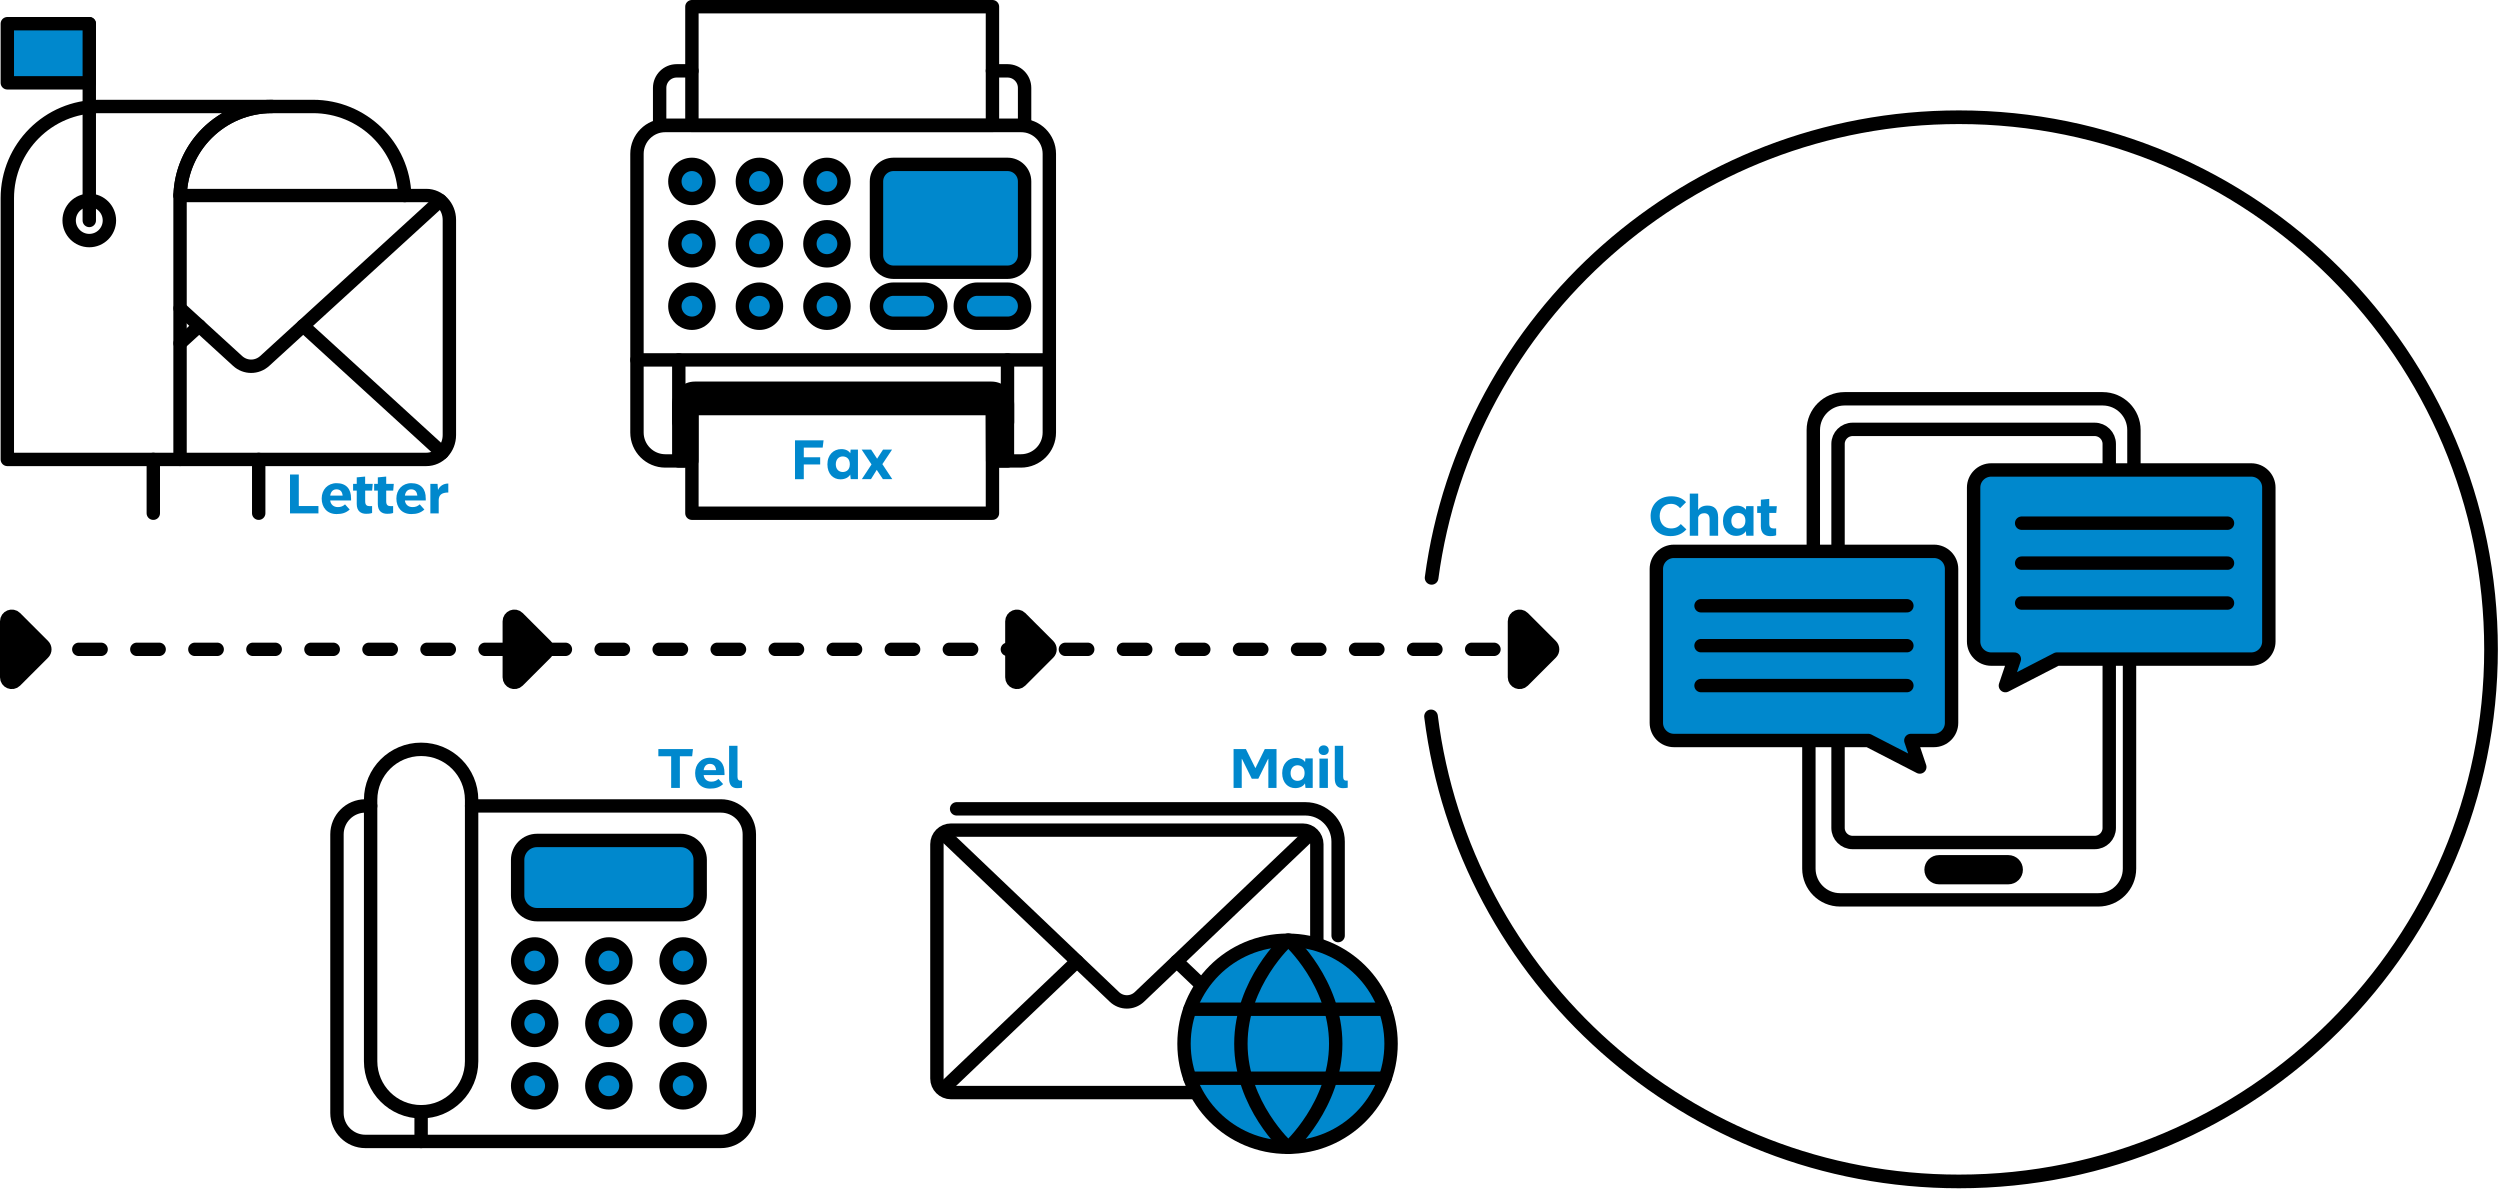 <svg width="560" height="267" viewBox="0 0 560 267" fill="none" xmlns="http://www.w3.org/2000/svg">
<g clip-path="url(#clip0_241_984)">
<path d="M4.65 145.45H342.31" stroke="black" stroke-width="3" stroke-miterlimit="10" stroke-linecap="round" stroke-dasharray="5 8"/>
<path d="M1.64 151.716C1.64 152.607 2.717 153.053 3.347 152.423L9.613 146.157C10.003 145.767 10.003 145.133 9.613 144.743L3.347 138.477C2.717 137.847 1.64 138.293 1.64 139.184V151.716Z" fill="black" stroke="black" stroke-width="3.28" stroke-linecap="round" stroke-linejoin="round"/>
<path d="M114.22 151.716C114.22 152.607 115.297 153.053 115.927 152.423L122.193 146.157C122.583 145.767 122.583 145.133 122.193 144.743L115.927 138.477C115.297 137.847 114.22 138.293 114.22 139.184V151.716Z" fill="black" stroke="black" stroke-width="3.28" stroke-linecap="round" stroke-linejoin="round"/>
<path d="M226.8 151.716C226.8 152.607 227.877 153.053 228.507 152.423L234.773 146.157C235.163 145.767 235.163 145.133 234.773 144.743L228.507 138.477C227.877 137.847 226.8 138.293 226.8 139.184V151.716Z" fill="black" stroke="black" stroke-width="3.28" stroke-linecap="round" stroke-linejoin="round"/>
<path d="M339.38 151.716C339.38 152.607 340.457 153.053 341.087 152.423L347.353 146.157C347.743 145.767 347.743 145.133 347.353 144.743L341.087 138.477C340.457 137.847 339.38 138.293 339.38 139.184V151.716Z" fill="black" stroke="black" stroke-width="3.28" stroke-linecap="round" stroke-linejoin="round"/>
<path d="M44.62 72.981L40.34 76.891" stroke="black" stroke-width="3" stroke-linecap="round" stroke-linejoin="round"/>
<path d="M99.03 101.42L67.91 72.981" stroke="black" stroke-width="3" stroke-linecap="round" stroke-linejoin="round"/>
<path d="M40.34 69.08L53.22 80.85C54.96 82.44 57.55 82.44 59.3 80.85L98.62 44.92" stroke="black" stroke-width="3" stroke-linecap="round" stroke-linejoin="round"/>
<path d="M40.33 102.91H95.49C98.35 102.91 100.66 100.47 100.66 97.45V49.26C100.66 46.24 98.34 43.8 95.49 43.8H40.34" stroke="black" stroke-width="3" stroke-linecap="round" stroke-linejoin="round"/>
<path d="M90.66 43.8C90.34 32.73 81.26 23.85 70.1 23.85H60.9C49.75 23.85 40.67 32.73 40.34 43.8" stroke="black" stroke-width="3" stroke-linecap="round" stroke-linejoin="round"/>
<path d="M60.9 23.85H22.2C10.84 23.85 1.64 33.06 1.64 44.41V102.91H40.33V44.41C40.33 33.05 49.54 23.85 60.89 23.85H60.9Z" stroke="black" stroke-width="3" stroke-linecap="round" stroke-linejoin="round"/>
<path d="M19.999 53.89C22.49 53.89 24.509 51.871 24.509 49.38C24.509 46.889 22.49 44.87 19.999 44.87C17.509 44.87 15.489 46.889 15.489 49.38C15.489 51.871 17.509 53.89 19.999 53.89Z" stroke="black" stroke-width="3" stroke-linecap="round" stroke-linejoin="round"/>
<path d="M20 49.38V5.31" stroke="black" stroke-width="3" stroke-linecap="round" stroke-linejoin="round"/>
<path d="M20 5.31H1.64V18.55H20V5.31Z" fill="#0088CD" stroke="black" stroke-width="3" stroke-linecap="round" stroke-linejoin="round"/>
<path d="M34.34 102.91V114.96" stroke="black" stroke-width="3" stroke-linecap="round" stroke-linejoin="round"/>
<path d="M57.95 102.91V114.96" stroke="black" stroke-width="3" stroke-linecap="round" stroke-linejoin="round"/>
<path d="M71.33 113.36V115H64.96V106.29H66.93V113.35H71.33V113.36Z" fill="#0088CD"/>
<path d="M78.64 111.63V112.11H73.97C74.05 112.96 74.69 113.59 75.67 113.59C76.37 113.59 76.81 113.4 77.29 112.98L78.33 114.14C77.5 114.87 76.65 115.15 75.39 115.15C73.27 115.15 72.06 113.67 72.06 111.67C72.06 109.67 73.42 108.23 75.39 108.23C77.61 108.23 78.66 109.6 78.63 111.64L78.64 111.63ZM73.97 111.01H76.75C76.65 110.09 76.21 109.61 75.35 109.61C74.57 109.61 74.08 110.17 73.97 111.01Z" fill="#0088CD"/>
<path d="M81.8 109.88V112.29C81.8 113.12 82.14 113.38 82.86 113.38C83.04 113.38 83.21 113.37 83.35 113.36V114.9C83.11 115 82.76 115.09 81.99 115.09C80.86 115.09 79.91 114.5 79.91 112.9V109.89H79.09V108.39H79.91V106.93L81.79 106.75V108.39H83.49L83.36 109.89H81.79L81.8 109.88Z" fill="#0088CD"/>
<path d="M86.51 109.88V112.29C86.51 113.12 86.85 113.38 87.57 113.38C87.75 113.38 87.92 113.37 88.06 113.36V114.9C87.82 115 87.47 115.09 86.7 115.09C85.57 115.09 84.63 114.5 84.63 112.9V109.89H83.81V108.39H84.63V106.93L86.51 106.75V108.39H88.21L88.08 109.89H86.51V109.88Z" fill="#0088CD"/>
<path d="M95.37 111.63V112.11H90.7C90.78 112.96 91.42 113.59 92.4 113.59C93.1 113.59 93.54 113.4 94.02 112.98L95.06 114.14C94.23 114.87 93.38 115.15 92.12 115.15C90 115.15 88.79 113.67 88.79 111.67C88.79 109.67 90.15 108.23 92.12 108.23C94.34 108.23 95.39 109.6 95.36 111.64L95.37 111.63ZM90.7 111.01H93.48C93.38 110.09 92.94 109.61 92.08 109.61C91.3 109.61 90.81 110.17 90.7 111.01Z" fill="#0088CD"/>
<path d="M100.42 108.31V110.32C98.84 110.34 98.33 110.92 98.27 111.98V115H96.4V108.38H98.01L98.11 109.75C98.54 108.83 99.35 108.32 100.42 108.31Z" fill="#0088CD"/>
<path d="M154.99 44.46C157.1 44.46 158.81 42.75 158.81 40.64C158.81 38.53 157.1 36.82 154.99 36.82C152.88 36.82 151.17 38.53 151.17 40.64C151.17 42.75 152.88 44.46 154.99 44.46Z" fill="#0088CD" stroke="black" stroke-width="3" stroke-linecap="round" stroke-linejoin="round"/>
<path d="M170.11 44.46C172.22 44.46 173.93 42.75 173.93 40.64C173.93 38.53 172.22 36.82 170.11 36.82C168 36.82 166.29 38.53 166.29 40.64C166.29 42.75 168 44.46 170.11 44.46Z" fill="#0088CD" stroke="black" stroke-width="3" stroke-linecap="round" stroke-linejoin="round"/>
<path d="M185.24 44.46C187.35 44.46 189.06 42.75 189.06 40.64C189.06 38.53 187.35 36.82 185.24 36.82C183.13 36.82 181.42 38.53 181.42 40.64C181.42 42.75 183.13 44.46 185.24 44.46Z" fill="#0088CD" stroke="black" stroke-width="3" stroke-linecap="round" stroke-linejoin="round"/>
<path d="M154.99 58.43C157.1 58.43 158.81 56.72 158.81 54.61C158.81 52.5 157.1 50.79 154.99 50.79C152.88 50.79 151.17 52.5 151.17 54.61C151.17 56.72 152.88 58.43 154.99 58.43Z" fill="#0088CD" stroke="black" stroke-width="3" stroke-linecap="round" stroke-linejoin="round"/>
<path d="M170.11 58.43C172.22 58.43 173.93 56.72 173.93 54.61C173.93 52.5 172.22 50.79 170.11 50.79C168 50.79 166.29 52.5 166.29 54.61C166.29 56.72 168 58.43 170.11 58.43Z" fill="#0088CD" stroke="black" stroke-width="3" stroke-linecap="round" stroke-linejoin="round"/>
<path d="M185.24 58.43C187.35 58.43 189.06 56.72 189.06 54.61C189.06 52.5 187.35 50.79 185.24 50.79C183.13 50.79 181.42 52.5 181.42 54.61C181.42 56.72 183.13 58.43 185.24 58.43Z" fill="#0088CD" stroke="black" stroke-width="3" stroke-linecap="round" stroke-linejoin="round"/>
<path d="M154.99 72.41C157.1 72.41 158.81 70.7 158.81 68.59C158.81 66.48 157.1 64.77 154.99 64.77C152.88 64.77 151.17 66.48 151.17 68.59C151.17 70.7 152.88 72.41 154.99 72.41Z" fill="#0088CD" stroke="black" stroke-width="3" stroke-linecap="round" stroke-linejoin="round"/>
<path d="M170.11 72.41C172.22 72.41 173.93 70.7 173.93 68.59C173.93 66.48 172.22 64.77 170.11 64.77C168 64.77 166.29 66.48 166.29 68.59C166.29 70.7 168 72.41 170.11 72.41Z" fill="#0088CD" stroke="black" stroke-width="3" stroke-linecap="round" stroke-linejoin="round"/>
<path d="M185.24 72.41C187.35 72.41 189.06 70.7 189.06 68.59C189.06 66.48 187.35 64.77 185.24 64.77C183.13 64.77 181.42 66.48 181.42 68.59C181.42 70.7 183.13 72.41 185.24 72.41Z" fill="#0088CD" stroke="black" stroke-width="3" stroke-linecap="round" stroke-linejoin="round"/>
<path d="M222.36 103.25H228.68C232.2 103.25 235.05 100.4 235.05 96.88V34.47C235.05 30.95 232.2 28.1 228.68 28.1H149.05C145.53 28.1 142.68 30.95 142.68 34.47V96.88C142.68 100.4 145.53 103.25 149.05 103.25H153.14" stroke="black" stroke-width="3" stroke-linecap="round" stroke-linejoin="round"/>
<path d="M142.68 80.62H235.05" stroke="black" stroke-width="3" stroke-linecap="round" stroke-linejoin="round"/>
<path d="M152.049 103.25V90.56C152.049 88.57 153.659 86.97 155.639 86.97H222.079C224.069 86.97 225.669 88.58 225.669 90.56V103.25H222.349L222.289 90.78H154.969V103.25H152.029H152.049Z" fill="black" stroke="black" stroke-width="3" stroke-linecap="round" stroke-linejoin="round"/>
<path d="M152.05 94.6V80.62" stroke="black" stroke-width="3" stroke-linecap="round" stroke-linejoin="round"/>
<path d="M225.68 94.6V80.62" stroke="black" stroke-width="3" stroke-linecap="round" stroke-linejoin="round"/>
<path d="M225.69 36.82H200.15C198.04 36.82 196.33 38.53 196.33 40.64V57.16C196.33 59.27 198.04 60.98 200.15 60.98H225.69C227.8 60.98 229.51 59.27 229.51 57.16V40.64C229.51 38.53 227.8 36.82 225.69 36.82Z" fill="#0088CD" stroke="black" stroke-width="3" stroke-linecap="round" stroke-linejoin="round"/>
<path d="M206.92 64.77H200.15C198.04 64.77 196.33 66.48 196.33 68.59C196.33 70.7 198.04 72.41 200.15 72.41H206.92C209.03 72.41 210.74 70.7 210.74 68.59C210.74 66.48 209.03 64.77 206.92 64.77Z" fill="#0088CD" stroke="black" stroke-width="3" stroke-linecap="round" stroke-linejoin="round"/>
<path d="M225.69 64.77H218.92C216.81 64.77 215.1 66.48 215.1 68.59C215.1 70.7 216.81 72.41 218.92 72.41H225.69C227.799 72.41 229.51 70.7 229.51 68.59C229.51 66.48 227.799 64.77 225.69 64.77Z" fill="#0088CD" stroke="black" stroke-width="3" stroke-linecap="round" stroke-linejoin="round"/>
<path d="M222.309 91.52H154.989V114.96H222.309V91.52Z" stroke="black" stroke-width="3" stroke-linecap="round" stroke-linejoin="round"/>
<path d="M222.309 1.5H154.989V28.09H222.309V1.5Z" stroke="black" stroke-width="3" stroke-linecap="round" stroke-linejoin="round"/>
<path d="M154.99 15.87H151.58C149.47 15.87 147.76 17.58 147.76 19.69V28.09H229.51V19.69C229.51 17.58 227.8 15.87 225.69 15.87H222.3" stroke="black" stroke-width="3" stroke-linecap="round" stroke-linejoin="round"/>
<path d="M180.05 100.26V102.43H183.72V104.04H180.05V107.34H178.08V98.63H184.48L184.28 100.26H180.05Z" fill="#0088CD"/>
<path d="M192.18 100.71V107.33H190.56L190.45 106.3C190.13 106.88 189.38 107.37 188.25 107.37C186.65 107.37 185.34 106.16 185.34 104.02C185.34 101.88 186.71 100.61 188.43 100.6C189.45 100.59 190.17 101.01 190.46 101.54L190.54 100.71H192.17H192.18ZM190.36 104.02V103.96C190.35 102.66 189.51 102.24 188.77 102.24C187.91 102.24 187.22 102.88 187.22 104C187.22 105.12 187.9 105.73 188.77 105.73C189.5 105.73 190.35 105.33 190.36 104.01V104.02Z" fill="#0088CD"/>
<path d="M195.22 104.03L193.01 100.71H195.13L196.47 102.75L197.8 100.71H199.82L197.65 103.97L199.87 107.33H197.77L196.39 105.25L195.1 107.33H193.05L195.22 104.03Z" fill="#0088CD"/>
<path d="M83.02 180.53H81.85C78.331 180.53 75.481 183.38 75.481 186.9V249.31C75.481 252.83 78.331 255.68 81.85 255.68H161.48C165 255.68 167.85 252.83 167.85 249.31V186.9C167.85 183.38 165 180.53 161.48 180.53H105.64" stroke="black" stroke-width="3" stroke-linecap="round" stroke-linejoin="round"/>
<path d="M105.641 179.16C105.641 172.914 100.577 167.85 94.331 167.85C88.084 167.85 83.02 172.914 83.02 179.16V237.72C83.02 243.966 88.084 249.03 94.331 249.03C100.577 249.03 105.641 243.966 105.641 237.72V179.16Z" stroke="black" stroke-width="3" stroke-linecap="round" stroke-linejoin="round"/>
<path d="M152.49 188.26H120.3C117.898 188.26 115.95 190.208 115.95 192.61V200.54C115.95 202.943 117.898 204.89 120.3 204.89H152.49C154.893 204.89 156.84 202.943 156.84 200.54V192.61C156.84 190.208 154.893 188.26 152.49 188.26Z" fill="#0088CD" stroke="black" stroke-width="3" stroke-linecap="round" stroke-linejoin="round"/>
<path d="M119.77 219.08C121.88 219.08 123.59 217.37 123.59 215.26C123.59 213.15 121.88 211.44 119.77 211.44C117.66 211.44 115.95 213.15 115.95 215.26C115.95 217.37 117.66 219.08 119.77 219.08Z" fill="#0088CD" stroke="black" stroke-width="3" stroke-linecap="round" stroke-linejoin="round"/>
<path d="M136.39 219.08C138.5 219.08 140.21 217.37 140.21 215.26C140.21 213.15 138.5 211.44 136.39 211.44C134.281 211.44 132.57 213.15 132.57 215.26C132.57 217.37 134.281 219.08 136.39 219.08Z" fill="#0088CD" stroke="black" stroke-width="3" stroke-linecap="round" stroke-linejoin="round"/>
<path d="M153.02 219.08C155.13 219.08 156.84 217.37 156.84 215.26C156.84 213.15 155.13 211.44 153.02 211.44C150.91 211.44 149.2 213.15 149.2 215.26C149.2 217.37 150.91 219.08 153.02 219.08Z" fill="#0088CD" stroke="black" stroke-width="3" stroke-linecap="round" stroke-linejoin="round"/>
<path d="M119.77 233.06C121.88 233.06 123.59 231.35 123.59 229.24C123.59 227.13 121.88 225.42 119.77 225.42C117.66 225.42 115.95 227.13 115.95 229.24C115.95 231.35 117.66 233.06 119.77 233.06Z" fill="#0088CD" stroke="black" stroke-width="3" stroke-linecap="round" stroke-linejoin="round"/>
<path d="M136.39 233.06C138.5 233.06 140.21 231.35 140.21 229.24C140.21 227.13 138.5 225.42 136.39 225.42C134.281 225.42 132.57 227.13 132.57 229.24C132.57 231.35 134.281 233.06 136.39 233.06Z" fill="#0088CD" stroke="black" stroke-width="3" stroke-linecap="round" stroke-linejoin="round"/>
<path d="M153.02 233.06C155.13 233.06 156.84 231.35 156.84 229.24C156.84 227.13 155.13 225.42 153.02 225.42C150.91 225.42 149.2 227.13 149.2 229.24C149.2 231.35 150.91 233.06 153.02 233.06Z" fill="#0088CD" stroke="black" stroke-width="3" stroke-linecap="round" stroke-linejoin="round"/>
<path d="M119.77 247.04C121.88 247.04 123.59 245.33 123.59 243.22C123.59 241.11 121.88 239.4 119.77 239.4C117.66 239.4 115.95 241.11 115.95 243.22C115.95 245.33 117.66 247.04 119.77 247.04Z" fill="#0088CD" stroke="black" stroke-width="3" stroke-linecap="round" stroke-linejoin="round"/>
<path d="M136.39 247.04C138.5 247.04 140.21 245.33 140.21 243.22C140.21 241.11 138.5 239.4 136.39 239.4C134.281 239.4 132.57 241.11 132.57 243.22C132.57 245.33 134.281 247.04 136.39 247.04Z" fill="#0088CD" stroke="black" stroke-width="3" stroke-linecap="round" stroke-linejoin="round"/>
<path d="M153.02 247.04C155.13 247.04 156.84 245.33 156.84 243.22C156.84 241.11 155.13 239.4 153.02 239.4C150.91 239.4 149.2 241.11 149.2 243.22C149.2 245.33 150.91 247.04 153.02 247.04Z" fill="#0088CD" stroke="black" stroke-width="3" stroke-linecap="round" stroke-linejoin="round"/>
<path d="M94.33 249.04V255.69" stroke="black" stroke-width="3" stroke-linecap="round" stroke-linejoin="round"/>
<path d="M155.04 169.41H152.29V176.5H150.34V169.41H147.47V167.79H155.22L155.04 169.41Z" fill="#0088CD"/>
<path d="M162.29 173.13V173.61H157.62C157.7 174.46 158.34 175.09 159.32 175.09C160.02 175.09 160.46 174.9 160.94 174.48L161.98 175.64C161.15 176.37 160.3 176.65 159.04 176.65C156.92 176.65 155.71 175.18 155.71 173.17C155.71 171.16 157.07 169.73 159.04 169.73C161.26 169.73 162.31 171.1 162.28 173.14L162.29 173.13ZM157.62 172.51H160.4C160.3 171.59 159.86 171.11 159 171.11C158.22 171.11 157.73 171.67 157.62 172.51Z" fill="#0088CD"/>
<path d="M163.319 174.4V167.06H165.199V174.02C165.199 174.58 165.439 174.86 165.819 174.86C165.979 174.86 166.079 174.86 166.219 174.85V176.45C165.919 176.5 165.619 176.55 165.119 176.55C164.049 176.55 163.319 175.93 163.319 174.42V174.4Z" fill="#0088CD"/>
<path d="M211.24 186.71L249.63 223.31C251.19 224.8 253.65 224.8 255.22 223.31L293.61 186.71" stroke="black" stroke-width="3" stroke-linecap="round" stroke-linejoin="round"/>
<path d="M211.24 243.96L241.26 215.34" stroke="black" stroke-width="3" stroke-linecap="round" stroke-linejoin="round"/>
<path d="M269.25 220.74L263.58 215.34" stroke="black" stroke-width="3" stroke-linecap="round" stroke-linejoin="round"/>
<path d="M294.97 211.56V189.11C294.97 187.36 293.56 185.95 291.81 185.95H213.03C211.28 185.95 209.87 187.36 209.87 189.11V241.58C209.87 243.33 211.28 244.74 213.03 244.74H267.96" stroke="black" stroke-width="3" stroke-linejoin="round"/>
<path d="M299.74 209.57V188.52C299.74 184.47 296.45 181.18 292.4 181.18H214.28" stroke="black" stroke-width="3" stroke-linecap="round" stroke-linejoin="round"/>
<path d="M288.41 256.99C301.217 256.99 311.6 246.608 311.6 233.8C311.6 220.993 301.217 210.61 288.41 210.61C275.602 210.61 265.22 220.993 265.22 233.8C265.22 246.608 275.602 256.99 288.41 256.99Z" fill="#0088CD" stroke="black" stroke-width="3" stroke-linejoin="round"/>
<path d="M266.55 226.07H310.28" stroke="black" stroke-width="3" stroke-linecap="round" stroke-linejoin="round"/>
<path d="M266.55 241.53H310.28" stroke="black" stroke-width="3" stroke-linecap="round" stroke-linejoin="round"/>
<path d="M288.41 210.61C288.41 210.61 277.96 220.09 277.96 233.8C277.96 247.51 288.41 256.99 288.41 256.99" stroke="black" stroke-width="3" stroke-linecap="round" stroke-linejoin="round"/>
<path d="M288.75 256.99C288.75 256.99 299.2 247.51 299.2 233.8C299.2 220.09 288.75 210.61 288.75 210.61" stroke="black" stroke-width="3" stroke-linecap="round" stroke-linejoin="round"/>
<path d="M276.32 167.79H279.08L281.2 172.05H281.22L283.31 167.79H285.94V176.5H284.11V169.98H284.06L281.86 174.44H280.4L278.2 169.98H278.15V176.5H276.32V167.79Z" fill="#0088CD"/>
<path d="M294.05 169.88V176.5H292.43L292.32 175.47C292 176.05 291.25 176.54 290.12 176.54C288.53 176.54 287.21 175.33 287.21 173.19C287.21 171.05 288.58 169.78 290.3 169.77C291.32 169.76 292.04 170.18 292.33 170.71L292.41 169.88H294.04H294.05ZM292.23 173.19V173.13C292.22 171.84 291.38 171.42 290.64 171.42C289.78 171.42 289.09 172.06 289.09 173.18C289.09 174.3 289.77 174.91 290.64 174.91C291.37 174.91 292.22 174.51 292.23 173.19Z" fill="#0088CD"/>
<path d="M295.38 168.06C295.38 167.4 295.86 166.96 296.51 166.96C297.16 166.96 297.64 167.4 297.64 168.06C297.64 168.72 297.16 169.13 296.51 169.13C295.86 169.13 295.38 168.71 295.38 168.06ZM295.56 169.92H297.45V176.5H295.56V169.92Z" fill="#0088CD"/>
<path d="M298.99 174.4V167.06H300.87V174.02C300.87 174.58 301.11 174.86 301.49 174.86C301.65 174.86 301.75 174.86 301.89 174.85V176.45C301.59 176.5 301.29 176.55 300.79 176.55C299.72 176.55 298.99 175.93 298.99 174.42V174.4Z" fill="#0088CD"/>
<path d="M477.01 147.63V194.57C477.01 198.44 473.87 201.57 470.01 201.57H412.19C408.32 201.57 405.19 198.43 405.19 194.57V165.86" stroke="black" stroke-width="3" stroke-linecap="round" stroke-linejoin="round"/>
<path d="M406.181 123.5V96.33C406.181 92.46 409.321 89.33 413.181 89.33H471.001C474.871 89.33 478.001 92.47 478.001 96.33V105.27" stroke="black" stroke-width="3" stroke-linecap="round" stroke-linejoin="round"/>
<path d="M472.471 147.65V185.46C472.471 187.26 471.011 188.72 469.211 188.72H414.981C413.181 188.72 411.721 187.26 411.721 185.46V165.86" stroke="black" stroke-width="3" stroke-linecap="round" stroke-linejoin="round"/>
<path d="M411.721 123.5V99.44C411.721 97.64 413.181 96.18 414.981 96.18H469.211C471.011 96.18 472.471 97.64 472.471 99.44V105.27" stroke="black" stroke-width="3" stroke-linecap="round" stroke-linejoin="round"/>
<path d="M449.861 193.04H434.331C433.353 193.04 432.561 193.832 432.561 194.81V194.82C432.561 195.798 433.353 196.59 434.331 196.59H449.861C450.838 196.59 451.631 195.798 451.631 194.82V194.81C451.631 193.832 450.838 193.04 449.861 193.04Z" fill="black" stroke="black" stroke-width="3" stroke-linecap="round" stroke-linejoin="round"/>
<path d="M433.201 123.5H374.971C372.791 123.5 371.021 125.27 371.021 127.45V161.92C371.021 164.1 372.791 165.87 374.971 165.87H418.501L430.031 171.81L428.031 165.87H433.201C435.381 165.87 437.151 164.1 437.151 161.92V127.45C437.151 125.27 435.381 123.5 433.201 123.5Z" fill="#0088CD" stroke="black" stroke-width="3" stroke-linecap="round" stroke-linejoin="round"/>
<path d="M381.03 135.69H427.14" stroke="black" stroke-width="3" stroke-linecap="round" stroke-linejoin="round"/>
<path d="M381.03 144.63H427.14" stroke="black" stroke-width="3" stroke-linecap="round" stroke-linejoin="round"/>
<path d="M381.03 153.57H427.14" stroke="black" stroke-width="3" stroke-linecap="round" stroke-linejoin="round"/>
<path d="M446.041 105.27H504.271C506.451 105.27 508.221 107.04 508.221 109.22V143.69C508.221 145.87 506.451 147.64 504.271 147.64H460.741L449.211 153.58L451.211 147.64H446.041C443.861 147.64 442.091 145.87 442.091 143.69V109.22C442.091 107.04 443.861 105.27 446.041 105.27Z" fill="#0088CD" stroke="black" stroke-width="3" stroke-linecap="round" stroke-linejoin="round"/>
<path d="M452.851 117.19H498.961" stroke="black" stroke-width="3" stroke-linecap="round" stroke-linejoin="round"/>
<path d="M452.851 126.14H498.961" stroke="black" stroke-width="3" stroke-linecap="round" stroke-linejoin="round"/>
<path d="M452.851 135.08H498.961" stroke="black" stroke-width="3" stroke-linecap="round" stroke-linejoin="round"/>
<path d="M369.73 115.62C369.73 113.1 371.54 111.17 374.36 111.17C376.07 111.17 377.03 111.77 377.67 112.49L376.34 113.83C375.92 113.33 375.28 112.86 374.29 112.86C372.73 112.86 371.77 114.01 371.77 115.61C371.77 117.21 372.78 118.37 374.29 118.37C375.37 118.37 375.96 117.99 376.5 117.39L377.75 118.58C376.89 119.55 375.74 120.09 374.21 120.09C371.31 120.09 369.74 118.15 369.74 115.63L369.73 115.62Z" fill="#0088CD"/>
<path d="M384.861 115.78V120H382.951V116.31C382.951 115.4 382.511 114.96 381.751 114.96C381.101 114.96 380.571 115.27 380.391 115.91V120.01H378.511V110.57H380.391V114.26C380.711 113.64 381.491 113.24 382.511 113.25C384.001 113.26 384.851 114.09 384.851 115.78H384.861Z" fill="#0088CD"/>
<path d="M392.79 113.38V120H391.17L391.06 118.97C390.74 119.55 389.99 120.04 388.86 120.04C387.27 120.04 385.95 118.83 385.95 116.69C385.95 114.55 387.32 113.28 389.04 113.27C390.06 113.26 390.78 113.68 391.07 114.21L391.15 113.38H392.78H392.79ZM390.97 116.69V116.63C390.96 115.33 390.12 114.91 389.37 114.91C388.51 114.91 387.82 115.55 387.82 116.67C387.82 117.79 388.5 118.4 389.37 118.4C390.1 118.4 390.95 118 390.97 116.68V116.69Z" fill="#0088CD"/>
<path d="M396.32 114.88V117.29C396.32 118.12 396.66 118.38 397.37 118.38C397.55 118.38 397.72 118.37 397.86 118.36V119.9C397.62 120 397.27 120.09 396.5 120.09C395.37 120.09 394.43 119.5 394.43 117.9V114.89H393.61V113.39H394.43V111.93L396.31 111.75V113.39H398.01L397.88 114.89H396.31L396.32 114.88Z" fill="#0088CD"/>
<path d="M320.68 129.44C328.5 71.19 378.41 26.26 438.8 26.26C504.63 26.26 557.99 79.62 557.99 145.45C557.99 211.28 504.63 264.64 438.8 264.64C378.06 264.64 327.93 219.21 320.55 160.47" stroke="black" stroke-width="3.06" stroke-linecap="round" stroke-linejoin="round"/>
</g>
<defs>
<clipPath id="clip0_241_984">
<rect width="559.52" height="266.16" fill="white"/>
</clipPath>
</defs>
</svg>
